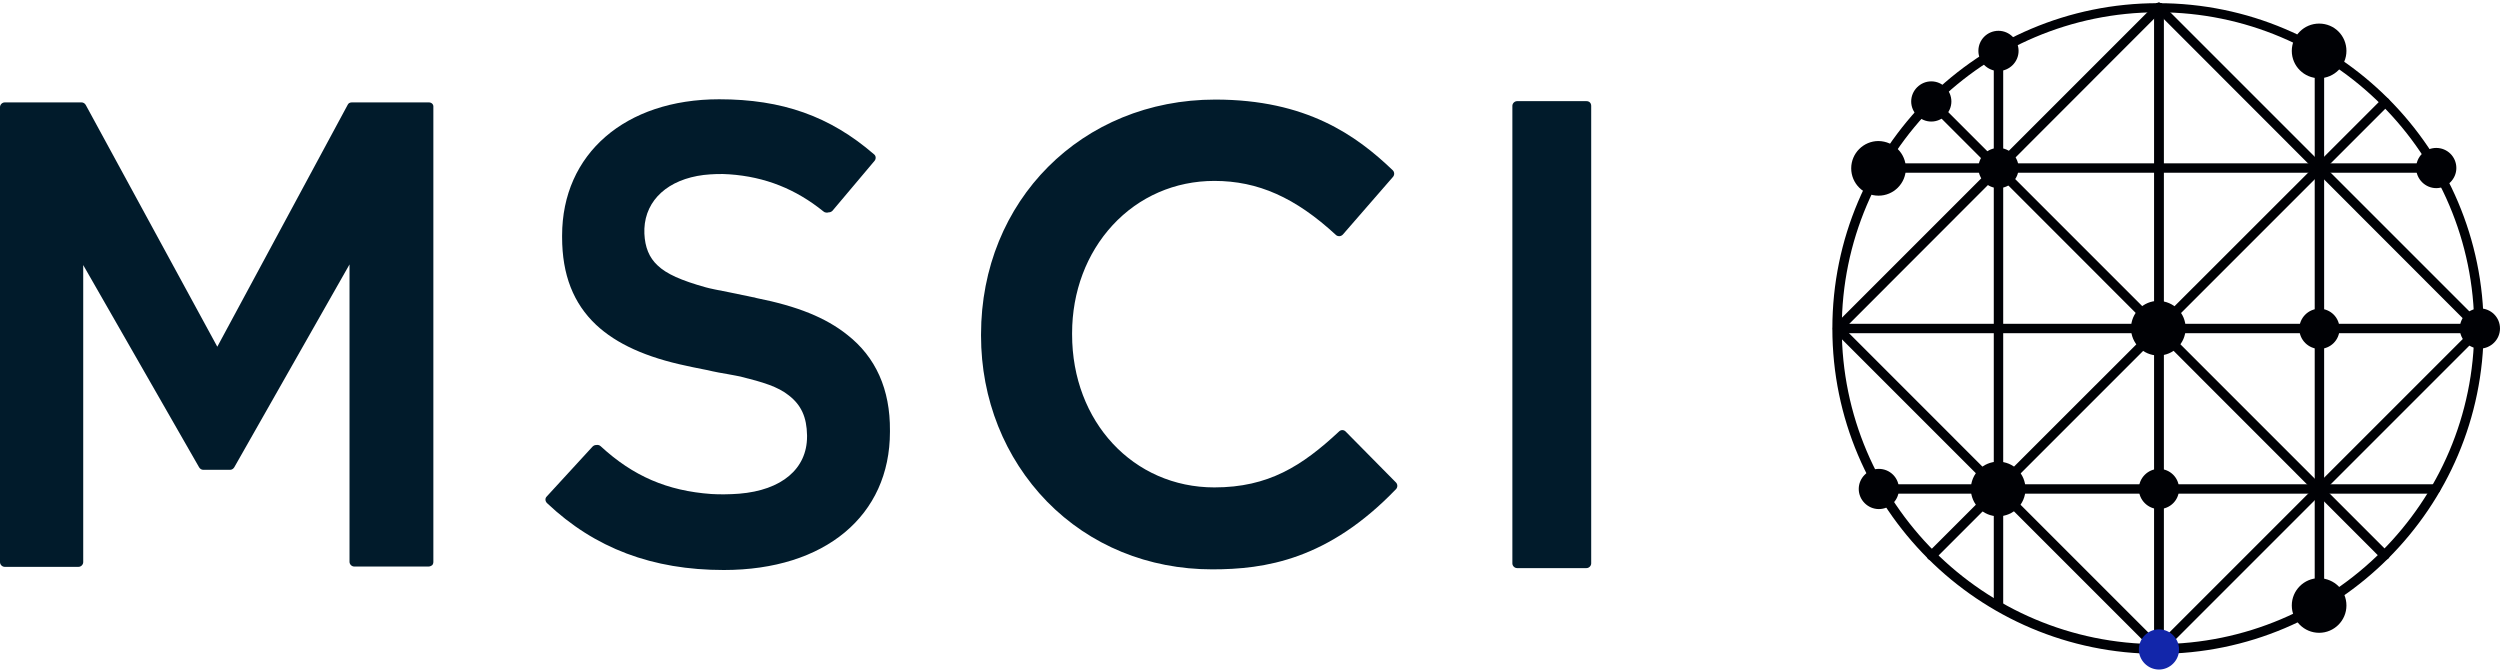 <svg width="685" height="184" viewBox="0 0 685 184" fill="none" xmlns="http://www.w3.org/2000/svg">
<path d="M653.42 153.425C653.076 153.425 652.732 153.338 652.474 153.08L528.226 28.746C527.709 28.23 527.709 27.456 528.226 26.939C528.742 26.423 529.516 26.423 530.032 26.939L654.367 151.273C654.883 151.79 654.883 152.564 654.367 153.08C654.109 153.252 653.764 153.425 653.42 153.425Z" fill="#000105"/>
<path d="M529.258 153.511C528.914 153.511 528.57 153.425 528.312 153.167C527.795 152.65 527.795 151.876 528.312 151.36L652.646 27.111C653.162 26.595 653.936 26.595 654.453 27.111C654.969 27.628 654.969 28.402 654.453 28.918L530.205 153.167C529.946 153.425 529.602 153.511 529.258 153.511Z" fill="#000105"/>
<path d="M591.554 179.238C590.866 179.238 590.264 178.635 590.264 177.947V2.072C590.264 1.384 590.866 0.781 591.554 0.781C592.243 0.781 592.845 1.384 592.845 2.072V177.947C592.845 178.635 592.243 179.238 591.554 179.238Z" fill="#000105"/>
<path d="M679.491 91.3H503.53C502.842 91.3 502.239 90.698 502.239 90.01C502.239 89.321 502.842 88.719 503.53 88.719H679.405C680.093 88.719 680.695 89.321 680.695 90.01C680.695 90.698 680.179 91.3 679.491 91.3Z" fill="#000105"/>
<path d="M667.531 47.332H514.802C514.114 47.332 513.511 46.73 513.511 46.041C513.511 45.353 514.114 44.751 514.802 44.751H667.531C668.219 44.751 668.821 45.353 668.821 46.041C668.821 46.73 668.219 47.332 667.531 47.332Z" fill="#000105"/>
<path d="M667.359 135.269H514.802C514.114 135.269 513.511 134.667 513.511 133.978C513.511 133.29 514.114 132.688 514.802 132.688H667.359C668.047 132.688 668.649 133.29 668.649 133.978C668.649 134.667 668.133 135.269 667.359 135.269Z" fill="#000105"/>
<path d="M591.554 179.238C590.866 179.238 590.264 178.635 590.264 177.947V2.072C590.264 1.384 590.866 0.781 591.554 0.781C592.243 0.781 592.845 1.384 592.845 2.072V177.947C592.845 178.635 592.243 179.238 591.554 179.238Z" fill="#000105"/>
<path d="M547.587 167.192C546.898 167.192 546.296 166.589 546.296 165.901V13.688C546.296 13 546.898 12.398 547.587 12.398C548.275 12.398 548.877 13 548.877 13.688V165.901C548.877 166.675 548.275 167.192 547.587 167.192Z" fill="#000105"/>
<path d="M635.522 167.191C634.834 167.191 634.231 166.589 634.231 165.9V13.946C634.231 13.258 634.834 12.655 635.522 12.655C636.21 12.655 636.813 13.258 636.813 13.946V165.9C636.813 166.675 636.21 167.191 635.522 167.191Z" fill="#000105"/>
<path d="M679.49 91.3C679.146 91.3 678.802 91.214 678.544 90.956L590.606 2.933C590.09 2.416 590.09 1.642 590.606 1.126C591.123 0.609 591.897 0.609 592.413 1.126L680.351 89.063C680.867 89.579 680.867 90.354 680.351 90.87C680.093 91.128 679.835 91.3 679.49 91.3Z" fill="#000105"/>
<path d="M591.555 179.238C591.211 179.238 590.866 179.152 590.608 178.894L502.671 90.956C502.155 90.44 502.155 89.666 502.671 89.149C503.187 88.633 503.962 88.633 504.478 89.149L592.415 177.087C592.931 177.603 592.931 178.377 592.415 178.894C592.157 179.152 591.813 179.238 591.555 179.238Z" fill="#000105"/>
<path d="M591.553 179.238C591.209 179.238 590.865 179.152 590.606 178.894C590.09 178.377 590.09 177.603 590.606 177.087L678.544 89.149C679.06 88.633 679.835 88.633 680.351 89.149C680.867 89.666 680.867 90.44 680.351 90.956L592.413 178.894C592.155 179.152 591.811 179.238 591.553 179.238Z" fill="#000105"/>
<path d="M503.531 91.3C503.187 91.3 502.843 91.214 502.584 90.956C502.068 90.44 502.068 89.665 502.584 89.149L590.608 1.126C591.124 0.609 591.899 0.609 592.415 1.126C592.931 1.642 592.931 2.416 592.415 2.933L504.477 90.956C504.219 91.128 503.875 91.3 503.531 91.3Z" fill="#000105"/>
<path d="M591.295 179.154C542.078 179.154 502.067 139.144 502.067 90.012C502.067 40.795 542.078 0.87 591.295 0.87C640.513 0.87 680.524 40.881 680.524 90.012C680.524 139.144 640.513 179.154 591.295 179.154ZM591.295 3.365C543.541 3.365 504.649 42.258 504.649 89.926C504.649 137.681 543.541 176.487 591.295 176.487C639.05 176.487 677.942 137.681 677.942 89.926C677.942 42.172 639.05 3.365 591.295 3.365Z" fill="#000105"/>
<path d="M598.866 89.923C598.866 94.053 595.511 97.409 591.38 97.409C587.25 97.409 583.895 94.053 583.895 89.923C583.895 85.793 587.25 82.437 591.38 82.437C595.597 82.523 598.866 85.793 598.866 89.923Z" fill="#000105"/>
<path d="M597.061 133.979C597.061 137.076 594.566 139.485 591.554 139.485C588.543 139.485 586.047 136.99 586.047 133.979C586.047 130.967 588.543 128.472 591.554 128.472C594.566 128.472 597.061 130.881 597.061 133.979Z" fill="#000105"/>
<path d="M553.093 46.041C553.093 49.053 550.598 51.548 547.587 51.548C544.575 51.548 542.08 49.053 542.08 46.041C542.08 42.943 544.575 40.534 547.587 40.534C550.598 40.534 553.093 42.943 553.093 46.041Z" fill="#000105"/>
<path d="M554.985 133.979C554.985 138.109 551.629 141.465 547.499 141.465C543.368 141.465 540.013 138.109 540.013 133.979C540.013 129.848 543.368 126.493 547.499 126.493C551.715 126.493 554.985 129.848 554.985 133.979Z" fill="#000105"/>
<path d="M684.999 90.01C684.999 93.021 682.504 95.516 679.492 95.516C676.481 95.516 673.985 93.021 673.985 90.01C673.985 86.912 676.481 84.503 679.492 84.503C682.504 84.503 684.999 86.912 684.999 90.01Z" fill="#000105"/>
<path d="M597.061 177.948C597.061 180.959 594.566 183.455 591.554 183.455C588.543 183.455 586.047 180.959 586.047 177.948C586.047 174.936 588.543 172.441 591.554 172.441C594.566 172.441 597.061 174.936 597.061 177.948Z" fill="#1226AA"/>
<path d="M642.923 165.901C642.923 170.031 639.567 173.387 635.437 173.387C631.307 173.387 627.951 170.031 627.951 165.901C627.951 161.771 631.307 158.415 635.437 158.415C639.653 158.501 642.923 161.771 642.923 165.901Z" fill="#000105"/>
<path d="M520.309 133.979C520.309 137.076 517.813 139.485 514.802 139.485C511.79 139.485 509.295 136.99 509.295 133.979C509.295 130.967 511.79 128.472 514.802 128.472C517.813 128.472 520.309 130.881 520.309 133.979Z" fill="#000105"/>
<path d="M642.923 13.947C642.923 18.077 639.567 21.433 635.437 21.433C631.307 21.433 627.951 18.077 627.951 13.947C627.951 9.817 631.307 6.461 635.437 6.461C639.653 6.461 642.923 9.817 642.923 13.947Z" fill="#000105"/>
<path d="M522.203 46.127C522.203 50.257 518.847 53.613 514.717 53.613C510.587 53.613 507.231 50.257 507.231 46.127C507.231 41.997 510.587 38.641 514.717 38.641C518.933 38.727 522.203 42.083 522.203 46.127Z" fill="#000105"/>
<path d="M673.039 46.041C673.039 49.053 670.543 51.548 667.532 51.548C664.52 51.548 662.025 49.053 662.025 46.041C662.025 42.943 664.52 40.534 667.532 40.534C670.543 40.534 673.039 42.943 673.039 46.041Z" fill="#000105"/>
<path d="M641.029 90.096C641.029 93.193 638.534 95.602 635.522 95.602C632.51 95.602 630.015 93.107 630.015 90.096C630.015 87.084 632.51 84.589 635.522 84.589C638.534 84.589 641.029 86.998 641.029 90.096Z" fill="#000105"/>
<path d="M534.68 27.799C534.68 30.811 532.185 33.306 529.173 33.306C526.161 33.306 523.666 30.811 523.666 27.799C523.666 24.788 526.161 22.293 529.173 22.293C532.185 22.293 534.68 24.788 534.68 27.799Z" fill="#000105"/>
<path d="M117.536 28.06H96.369C95.853 28.06 95.422 28.318 95.25 28.748L59.542 95L23.49 28.748C23.232 28.318 22.801 28.06 22.371 28.06H1.291C0.602 28.06 0 28.662 0 29.351V154.026C0 154.714 0.602 155.317 1.291 155.317H21.511C22.2 155.317 22.802 154.714 22.802 154.026V72.626L54.552 128.038C54.81 128.468 55.24 128.726 55.67 128.726H63.07C63.501 128.726 63.931 128.468 64.189 128.038L95.767 72.454V153.94C95.767 154.628 96.369 155.23 97.057 155.23H117.449C117.794 155.23 118.138 155.058 118.396 154.886C118.654 154.628 118.74 154.284 118.74 153.94V29.349C118.826 28.575 118.224 28.059 117.536 28.059L117.536 28.06Z" fill="#011B2B"/>
<path d="M434.696 27.716H415.68C414.992 27.716 414.39 28.318 414.39 29.006V154.369C414.39 155.058 414.992 155.66 415.68 155.66H434.696C435.385 155.66 435.987 155.058 435.987 154.369V29.006C435.987 28.232 435.471 27.716 434.696 27.716Z" fill="#011B2B"/>
<path d="M382.467 132.172L368.7 118.233C368.183 117.716 367.409 117.716 366.893 118.233C356.739 127.698 347.533 133.549 332.733 133.549C310.534 133.549 293.755 115.565 293.755 91.645V91.301C293.755 79.943 297.713 69.445 304.855 61.702C312.083 53.871 321.978 49.569 332.734 49.569C344.694 49.569 354.933 54.13 366.033 64.369C366.291 64.627 366.635 64.713 366.979 64.713C367.323 64.713 367.668 64.541 367.926 64.283L381.693 48.451C382.123 47.934 382.123 47.16 381.607 46.644C371.625 37.093 357.944 27.284 332.992 27.284C296.423 27.284 268.804 54.99 268.804 91.642V91.986C268.804 109.367 275.257 125.458 286.873 137.418C298.661 149.464 314.665 156.003 332.132 156.003C346.588 156.003 363.882 153.422 382.554 133.976C382.984 133.46 382.984 132.686 382.468 132.169L382.467 132.172Z" fill="#011B2B"/>
<path d="M232.145 91.734C226.208 87.001 218.464 83.903 207.278 81.667C207.192 81.667 206.934 81.581 206.676 81.495C206.504 81.495 206.332 81.409 206.16 81.409C205.041 81.15 202.546 80.634 199.964 80.118C197.211 79.602 194.285 78.999 193.425 78.741C186.628 76.848 182.583 75.041 180.174 72.718C177.851 70.567 176.732 67.728 176.56 64.028V63.684V62.651C176.904 54.735 183.1 49.142 192.823 47.938C195.232 47.68 197.555 47.594 199.878 47.766C209.687 48.454 218.033 51.81 225.605 57.919C225.949 58.263 226.638 58.349 227.068 58.177H227.154C227.498 58.177 227.842 58.005 228.1 57.747L239.63 44.066C240.06 43.55 240.06 42.689 239.458 42.259C227.412 31.848 214.333 27.201 197.038 27.201C171.311 27.201 154.016 42.172 154.016 64.544V64.974C154.016 75.299 157.114 83.129 163.309 88.981C168.902 94.229 177.076 97.929 188.176 100.252C188.864 100.424 190.585 100.768 192.306 101.112C193.51 101.371 194.629 101.543 195.145 101.715C195.92 101.887 197.641 102.231 199.275 102.489C200.824 102.747 202.373 103.091 202.889 103.177C209.085 104.726 213.128 105.931 216.14 108.34C219.582 111.007 221.045 114.363 221.131 119.268V119.612C221.131 128.474 214.161 134.325 202.545 135.272C201.254 135.358 199.878 135.444 198.501 135.444C197.296 135.444 196.092 135.444 194.887 135.358C182.841 134.497 173.462 130.453 164.6 122.279C164.255 121.935 163.739 121.849 163.395 121.935H163.309C162.965 121.935 162.621 122.107 162.362 122.365L149.8 136.046C149.284 136.563 149.37 137.337 149.886 137.853C162.965 150.244 178.797 156.181 198.329 156.181C226.035 156.181 243.846 141.295 243.846 118.322V117.978C243.932 106.706 239.974 97.844 232.144 91.734L232.145 91.734Z" fill="#011B2B"/>
<path d="M553.09 13.948C553.09 16.96 550.595 19.455 547.584 19.455C544.572 19.455 542.077 16.96 542.077 13.948C542.077 10.851 544.572 8.441 547.584 8.441C550.595 8.441 553.09 10.937 553.09 13.948Z" fill="#000105"/>
</svg>
